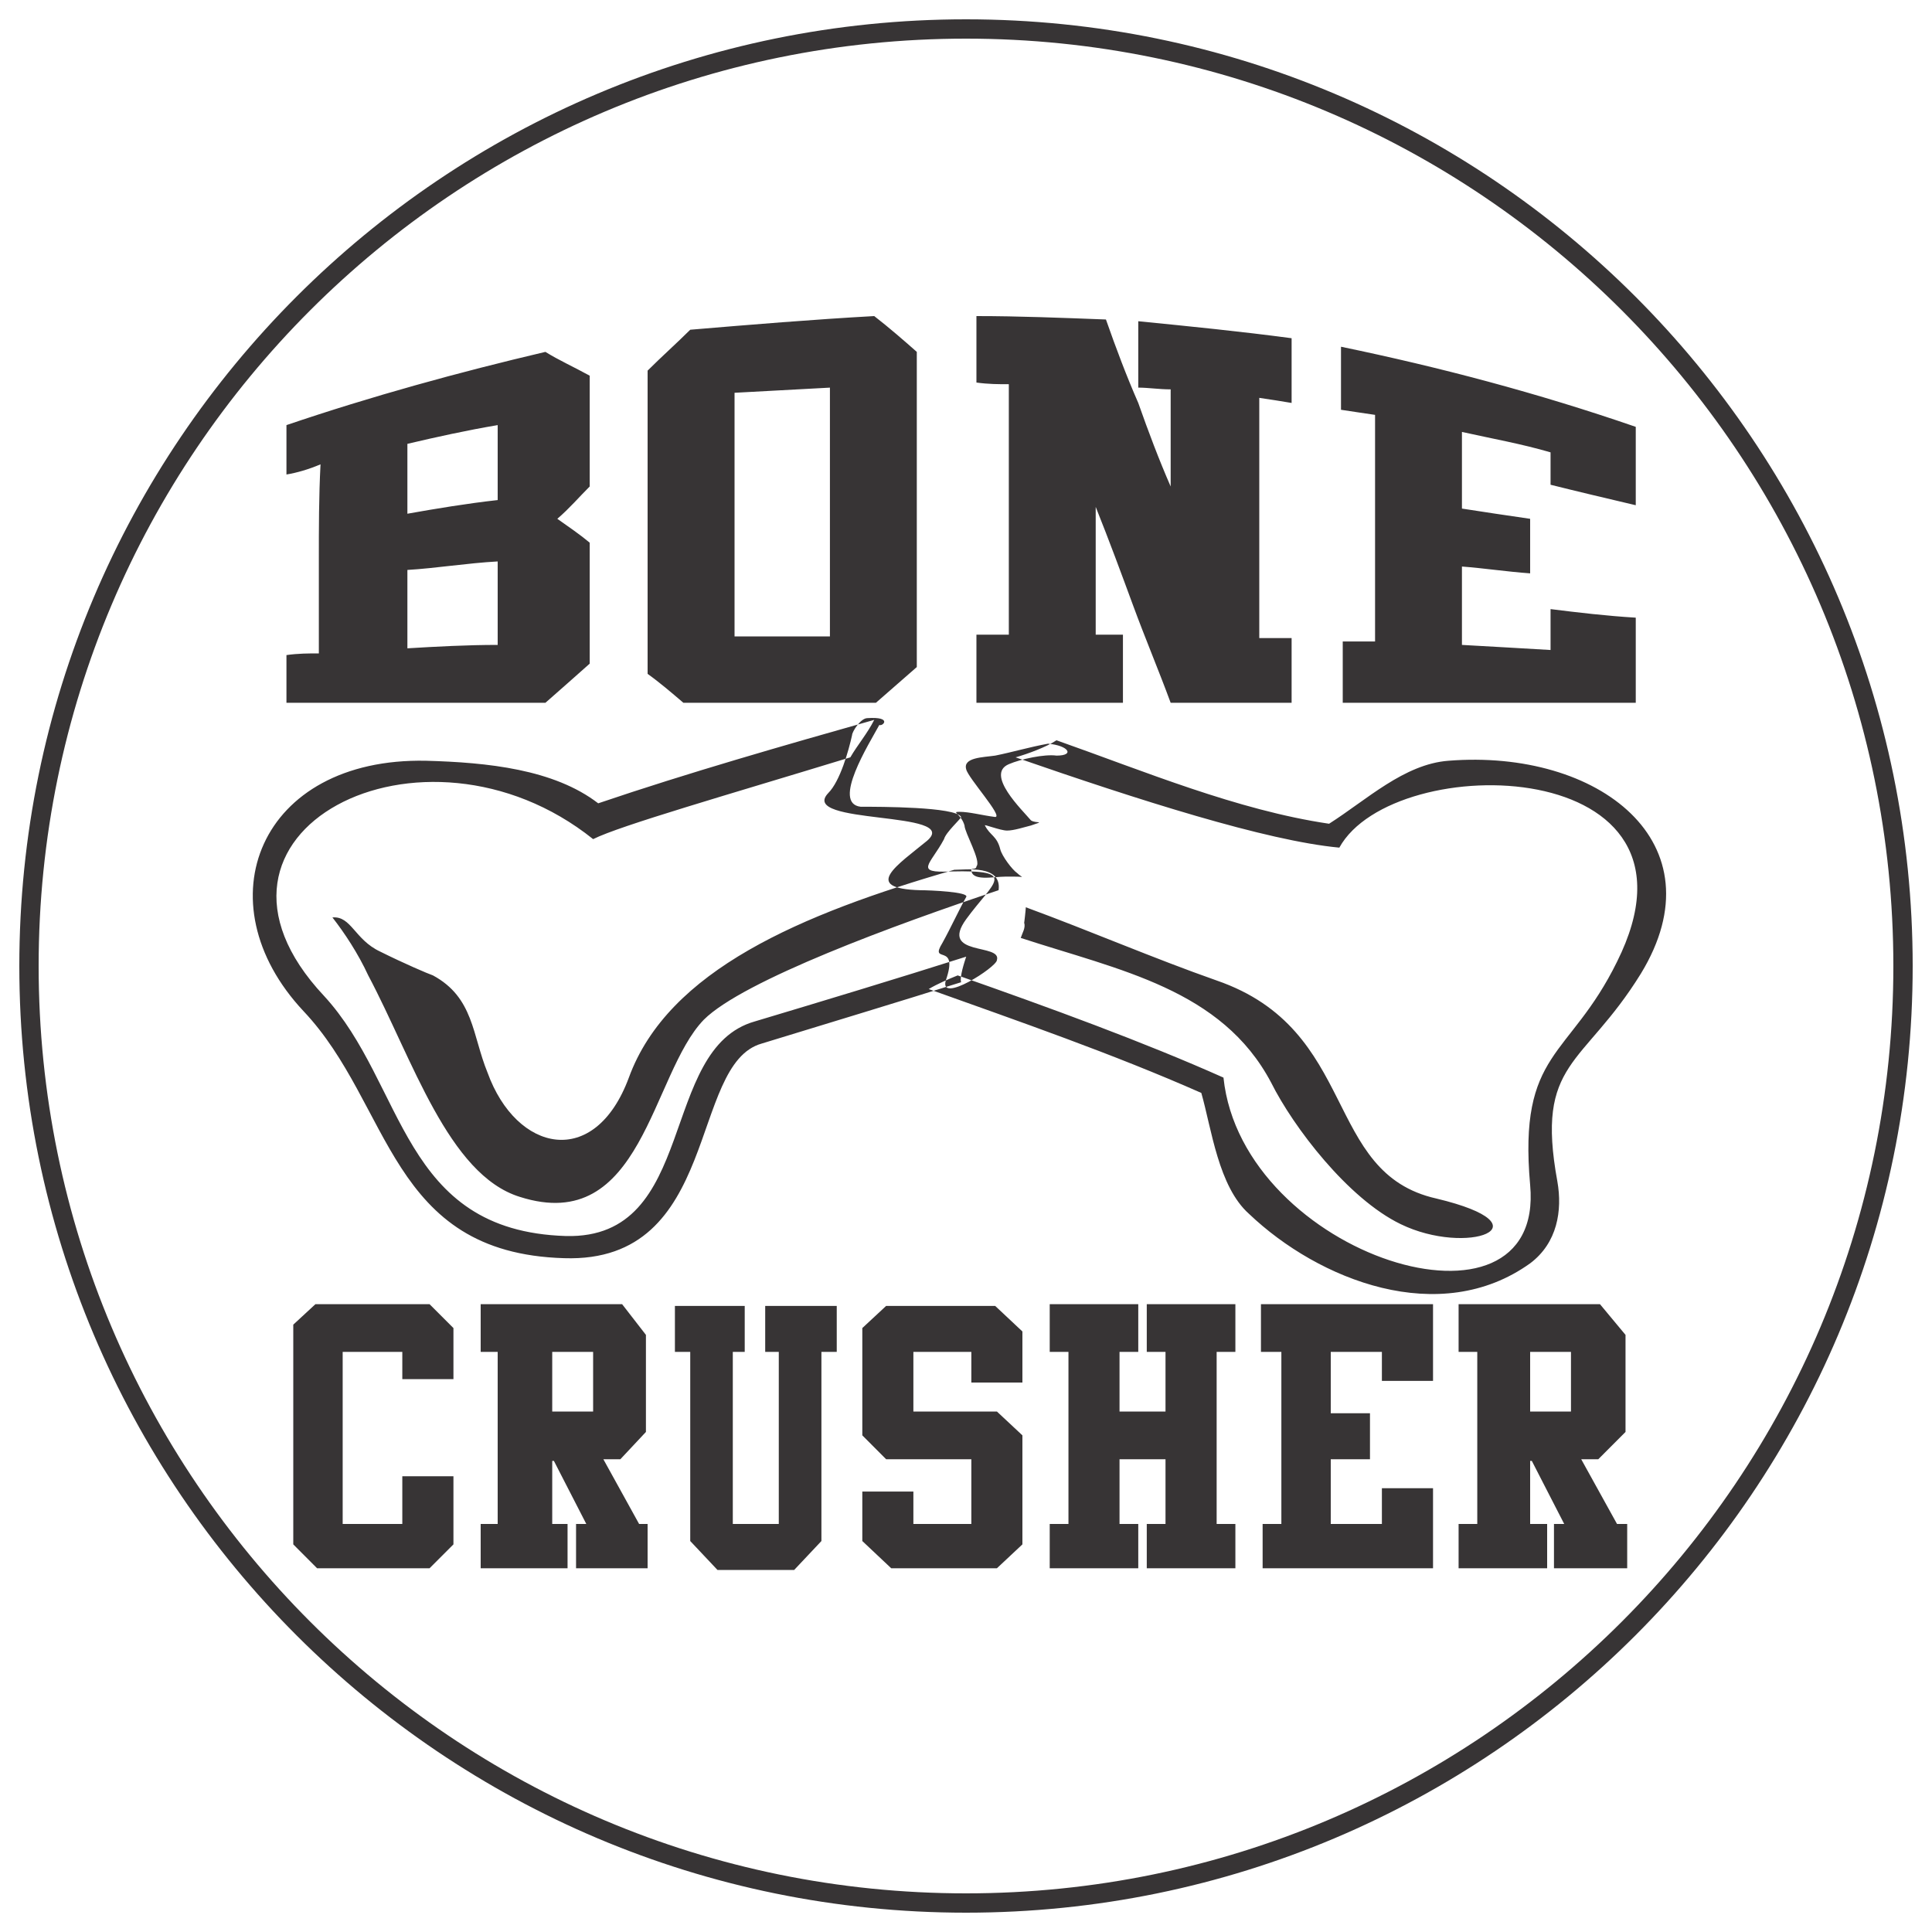 <?xml version="1.0" encoding="UTF-8"?>
<!DOCTYPE svg PUBLIC "-//W3C//DTD SVG 1.1//EN" "http://www.w3.org/Graphics/SVG/1.1/DTD/svg11.dtd">
<!-- Creator: CorelDRAW -->
<svg xmlns="http://www.w3.org/2000/svg" xml:space="preserve" width="300px" height="300px" version="1.1" style="shape-rendering:geometricPrecision; text-rendering:geometricPrecision; image-rendering:optimizeQuality; fill-rule:evenodd; clip-rule:evenodd"
viewBox="0 0 300 300"
 xmlns:xlink="http://www.w3.org/1999/xlink"
 xmlns:xodm="http://www.corel.com/coreldraw/odm/2003">
 <defs>
  <style type="text/css">
   <![CDATA[
    .fil0 {fill:#373435}
   ]]>
  </style>
 </defs>
 <g id="Layer_x0020_1">
  <path class="fil0" d="M84.69 109.13c-13.49,0 -26.72,0 -40.21,0 0,-2.38 0,-5.02 0,-7.41 1.85,-0.26 3.44,-0.26 5.03,-0.26 0,-5.03 0,-9.79 0,-14.55 0,-5.03 0,-9.79 0.26,-14.81 -1.85,0.79 -3.7,1.32 -5.29,1.58 0,-2.38 0,-5.02 0,-7.67 13.23,-4.49 26.72,-8.2 40.21,-11.37 2.12,1.32 4.5,2.38 6.88,3.7 0,2.65 0,5.82 0,8.47 0,2.91 0,5.82 0,8.73 -1.59,1.58 -3.17,3.43 -5.03,5.02 1.86,1.32 3.44,2.38 5.03,3.71 0,3.17 0,6.34 0,9.52 0,3.17 0,6.35 0,9.26 -2.38,2.11 -4.76,4.23 -6.88,6.08zm-7.41 -43.12l0 0c-4.76,0.8 -9.52,1.85 -14.02,2.91 0,3.71 0,7.14 0,10.85 4.5,-0.8 9.26,-1.59 14.02,-2.12 0,-3.97 0,-7.93 0,-11.64zm0 21.17l0 0c-4.76,0.26 -9.52,1.05 -14.02,1.32 0,4.23 0,8.2 0,12.17 4.5,-0.27 9.26,-0.53 14.02,-0.53 0,-4.5 0,-8.73 0,-12.96zm28.84 21.95l0 0c-1.85,-1.58 -3.7,-3.17 -5.56,-4.49 0,-7.94 0,-15.61 0,-23.55 0,-7.67 0,-15.61 0,-23.54 2.12,-2.12 4.5,-4.24 6.62,-6.35 9.52,-0.8 19.04,-1.59 28.57,-2.12 2.38,1.85 4.5,3.7 6.61,5.56 0,7.93 0,16.13 0,24.33 0,8.21 0,16.41 0,24.61 -2.11,1.85 -4.23,3.7 -6.35,5.55 -10.05,0 -19.84,0 -29.89,0zm22.75 -48.94l0 0c-5.03,0.27 -9.79,0.53 -14.81,0.8 0,6.34 0,12.69 0,19.04 0,6.35 0,12.7 0,18.79 5.02,0 9.78,0 14.81,0 0,-6.62 0,-12.97 0,-19.32 0,-6.61 0,-12.96 0,-19.31zm45.5 48.94l0 0c-7.67,0 -15.08,0 -22.75,0 0,-3.44 0,-7.14 0,-10.58 1.85,0 3.44,0 5.03,0 0,-6.61 0,-12.96 0,-19.58 0,-6.34 0,-12.96 0,-19.31 -1.59,0 -3.18,0 -5.03,-0.26 0,-3.44 0,-6.88 0,-10.32 6.61,0 13.23,0.27 20.11,0.53 1.58,4.5 3.17,8.73 5.02,12.96 1.59,4.5 3.18,8.73 5.03,12.97 0,-2.65 0,-5.03 0,-7.68 0,-2.38 0,-5.02 0,-7.4 -1.85,0 -3.44,-0.27 -5.03,-0.27 0,-3.44 0,-6.88 0,-10.31 7.94,0.79 15.87,1.58 23.81,2.64 0,3.44 0,6.61 0,10.05 -1.59,-0.26 -3.17,-0.53 -5.02,-0.79 0,6.35 0,12.43 0,18.78 0,6.09 0,12.17 0,18.52 1.85,0 3.43,0 5.02,0 0,3.44 0,6.88 0,10.05 -6.35,0 -12.43,0 -18.78,0 -1.85,-5.02 -3.97,-10.05 -5.82,-15.08 -1.85,-5.02 -3.7,-10.05 -5.82,-15.34 0,3.44 0,6.61 0,10.05 0,3.18 0,6.35 0,9.79 1.59,0 2.91,0 4.23,0 0,3.7 0,7.14 0,10.58zm79.63 0l0 0c-15.08,0 -30.43,0 -45.5,0 0,-3.17 0,-6.35 0,-9.52 1.58,0 3.43,0 5.02,0 0,-5.82 0,-11.64 0,-17.46 0,-5.82 0,-11.91 0,-17.73 -1.85,-0.26 -3.44,-0.52 -5.29,-0.79 0,-3.17 0,-6.61 0,-9.79 15.34,3.18 30.42,7.15 45.77,12.44 0,2.11 0,3.96 0,6.08 0,2.12 0,4.23 0,6.09 -4.5,-1.06 -9,-2.12 -13.23,-3.18 0,-1.59 0,-3.44 0,-5.03 -4.5,-1.32 -8.99,-2.11 -13.76,-3.17 0,3.97 0,7.94 0,11.9 3.44,0.53 6.88,1.06 10.59,1.59 0,2.91 0,5.82 0,8.47 -3.71,-0.27 -7.15,-0.8 -10.59,-1.06 0,3.97 0,8.2 0,12.17 4.77,0.26 9.26,0.53 13.76,0.79 0,-2.11 0,-4.23 0,-6.35 4.23,0.53 8.73,1.06 13.23,1.33 0,2.38 0,4.49 0,6.61 0,2.38 0,4.5 0,6.61zm-191.53 120.1l7.94 0 0 10.58 -3.71 3.71 -17.46 0 -3.7 -3.71 0 -34.12 3.44 -3.18 17.72 0 3.71 3.71 0 7.93 -7.94 0 0 -4.23 -9.26 0 0 26.72 9.26 0 0 -7.41zm25.66 14.29l0 0 -13.49 0 0 -6.88 2.64 0 0 -26.72 -2.64 0 0 -7.41 21.96 0 3.7 4.77 0 15.07 -3.97 4.24 -2.64 0 5.55 10.05 1.32 0 0 6.88 -11.11 0 0 -6.88 1.59 0 -5.03 -9.79 -0.26 0 0 9.79 2.38 0 0 6.88zm3.97 -33.6l0 0 -6.35 0 0 9.26 6.35 0 0 -9.26zm31.22 33.86l0 0 -11.91 0 -4.23 -4.49 0 -29.37 -2.38 0 0 -7.14 10.84 0 0 7.14 -1.85 0 0 26.72 7.14 0 0 -26.72 -2.11 0 0 -7.14 11.11 0 0 7.14 -2.38 0 0 29.37 -4.23 4.49zm10.58 -12.17l0 0 7.93 0 0 5.03 9 0 0 -10.05 -13.23 0 -3.7 -3.71 0 -16.66 3.7 -3.44 16.93 0 4.23 3.97 0 7.93 -7.93 0 0 -4.76 -9 0 0 9.26 12.97 0 3.96 3.7 0 16.93 -3.96 3.71 -16.41 0 -4.49 -4.23 0 -7.68zm39.94 -5.02l0 0 0 10.05 2.91 0 0 6.88 -13.75 0 0 -6.88 2.91 0 0 -26.72 -2.91 0 0 -7.41 13.75 0 0 7.41 -2.91 0 0 9.26 7.14 0 0 -9.26 -2.91 0 0 -7.41 13.76 0 0 7.41 -2.91 0 0 16.67 0 10.05 2.91 0 0 6.88 -13.76 0 0 -6.88 2.91 0 0 -10.05 -7.14 0zm48.68 16.93l0 0 -26.46 0 0 -6.88 2.91 0 0 -26.72 -3.17 0 0 -7.41 26.72 0 0 11.91 -7.94 0 0 -4.5 -7.94 0 0 9.53 6.09 0 0 7.14 -6.09 0 0 10.05 7.94 0 0 -5.55 7.94 0 0 12.43zm17.72 0l0 0 -13.75 0 0 -6.88 2.9 0 0 -26.72 -2.9 0 0 -7.41 21.95 0 3.97 4.77 0 15.07 -4.23 4.24 -2.65 0 5.56 10.05 1.58 0 0 6.88 -11.37 0 0 -6.88 1.59 0 -5.03 -9.79 -0.26 0 0 9.79 2.64 0 0 6.88zm3.7 -33.6l0 0 -6.34 0 0 9.26 6.34 0 0 -9.26zm-81.21 -94.44c-2.91,0.53 -5.55,1.32 -8.2,1.85 -1.85,0.27 -5.03,0.27 -4.5,2.12 0.27,1.32 5.82,7.41 4.5,7.41 -2.12,-0.27 -3.97,-0.8 -5.55,-0.8 -1.33,0 0.26,0.27 0.79,2.12 0,1.06 2.64,5.56 1.85,6.35 0,0.53 -0.79,0.26 -0.79,0.53 0,1.85 3.44,1.06 5.29,1.06l1.32 0c1.85,0 1.32,0.26 0.53,-0.53 -0.79,-0.53 -2.38,-2.65 -2.65,-3.71 -0.52,-2.11 -1.58,-2.11 -2.38,-3.7 -0.26,-0.27 2.38,0.79 3.44,0.79 1.06,0 2.65,-0.53 3.71,-0.79 2.38,-0.79 0.79,-0.27 0,-0.79 -1.33,-1.59 -7.15,-7.15 -3.44,-8.73 1.85,-0.8 5.55,-1.59 7.4,-1.33 2.91,0 1.86,-1.58 -1.32,-1.85zm-26.19 -2.91c-1.58,2.91 -7.41,12.17 -2.91,12.7 2.91,0 14.82,0 15.61,1.59 0,0.26 -2.38,2.38 -2.65,3.44 -2.11,3.96 -4.76,5.29 1.06,5.02 10.58,-0.26 6.62,1.59 2.38,7.41 -4.23,5.82 5.56,3.7 4.77,6.35 0,1.06 -9,6.88 -7.94,3.17 2.12,-6.08 -2.65,-2.38 -0.53,-5.82 1.32,-2.38 2.65,-5.29 3.7,-7.14 0.53,-0.79 -5.55,-1.06 -7.14,-1.06 -9.26,-0.26 -3.44,-3.97 1.06,-7.67 5.55,-4.76 -20.11,-2.38 -15.34,-7.41 1.85,-1.85 3.17,-6.61 3.7,-8.99 0,-0.53 1.32,-2.65 2.38,-2.65 3.97,-0.26 2.38,1.33 1.85,1.06zm-84.92 29.89c2.92,-0.26 3.44,3.44 7.41,5.3 3.71,1.85 7.41,3.43 8.2,3.7 6.35,3.44 6.09,9.26 8.47,15.08 4.49,12.43 16.66,15.08 21.95,0.79 6.09,-16.67 26.72,-25.39 50.53,-32.27 1.85,0 7.41,-0.8 6.88,3.17 -15.87,5.29 -39.68,14.02 -45.77,20.11 -8.2,8.46 -9.52,33.59 -28.57,27.51 -11.11,-3.44 -16.66,-21.43 -23.54,-34.39 -1.59,-3.44 -3.7,-6.62 -5.56,-9zm106.88 3.18c15.34,5.02 31.21,7.94 38.89,22.48 3.44,6.88 11.9,17.99 20.1,21.96 10.32,5.03 23.28,0.27 5.56,-3.97 -17.73,-3.97 -11.91,-26.19 -34.13,-33.86 -9.79,-3.44 -19.58,-7.67 -29.63,-11.37 0,0.26 -0.26,2.64 -0.26,2.38 0.26,0.79 -0.27,1.58 -0.53,2.38zm28.04 24.07c-13.76,-6.08 -28.31,-11.11 -42.33,-16.13 1.33,-0.8 3.18,-1.59 4.5,-2.12 14.29,5.02 28.84,10.32 41.27,15.87 2.91,27.78 50,42.33 47.62,16.67 -1.86,-20.9 6.08,-19.58 13.49,-34.66 16.13,-32.27 -34.66,-33.07 -43.12,-17.72 -11.38,-1.06 -31.22,-7.41 -50.27,-14.02 1.86,-0.53 4.77,-1.59 6.35,-2.65 13.5,4.76 28.04,10.85 42.33,12.96 5.82,-3.7 11.64,-9.25 18.52,-9.78 23.28,-1.86 42.32,12.69 29.89,33.06 -8.99,14.55 -16.4,13.5 -12.96,32.28 0.79,4.5 0,9.52 -4.23,12.7 -14.03,10.05 -32.81,2.64 -43.65,-7.68 -4.76,-4.23 -5.82,-13.22 -7.41,-18.78zm-37.3 -17.19c-10.05,3.17 -20.63,6.35 -30.95,9.52 -11.38,3.17 -6.35,34.13 -30.69,33.33 -27.25,-0.79 -26.72,-23.81 -40.47,-38.36 -15.87,-16.93 -6.88,-39.41 19.04,-38.88 9.53,0.26 19.84,1.32 26.72,6.61 14.02,-4.76 28.84,-8.99 42.86,-12.96 -1.06,2.11 -2.65,3.97 -3.71,5.82 -19.04,5.82 -35.71,10.58 -39.94,12.7 -26.45,-21.17 -65.61,-1.06 -41.8,24.33 12.7,13.76 11.91,36.51 37.57,37.3 20.63,0.53 14.28,-29.1 29.36,-33.33 10.58,-3.17 21.96,-6.61 32.8,-10.05 -0.26,0.79 -1.05,3.17 -0.79,3.97zm0.76 -149.52c81.19,0 147,65.81 147,147 0,81.19 -65.81,147 -147,147 -81.19,0 -147,-65.81 -147,-147 0,-81.19 65.81,-147 147,-147zm0 3c79.53,0 144,64.47 144,144 0,79.53 -64.47,144 -144,144 -79.53,0 -144,-64.47 -144,-144 0,-79.53 64.47,-144 144,-144z"/>
 </g>
</svg>
